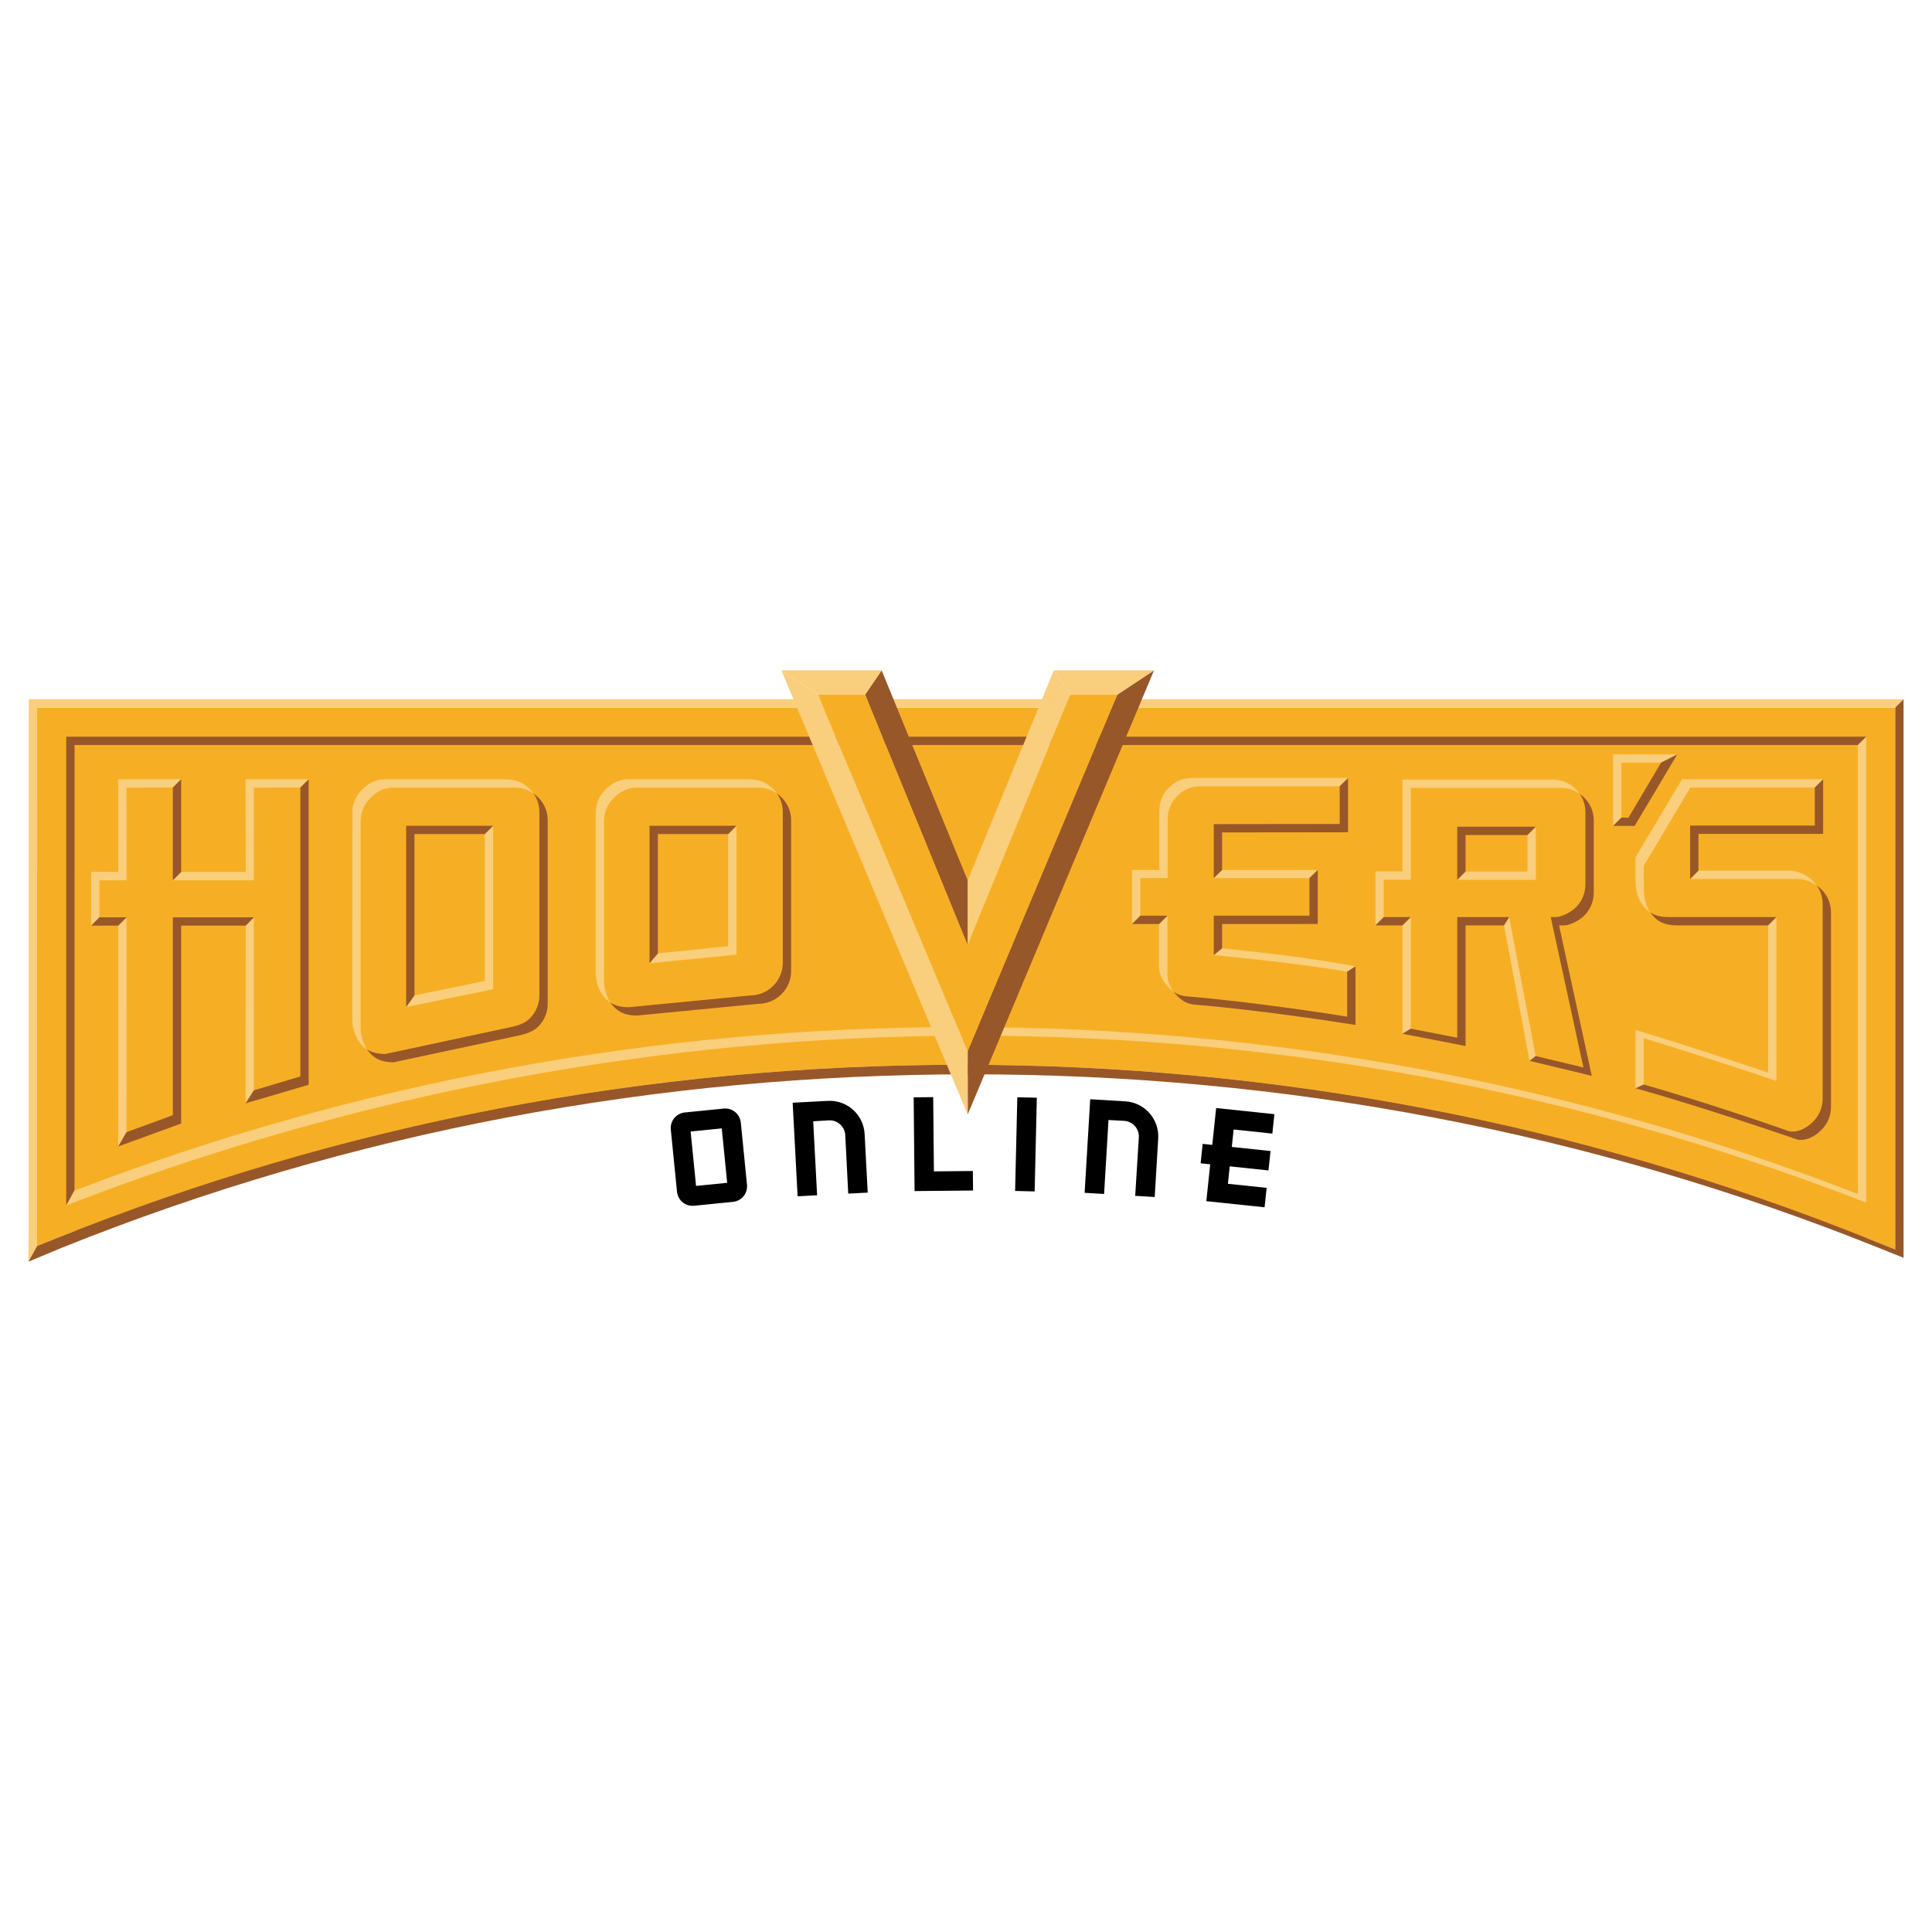 <?xml version="1.0" encoding="utf-8"?>
<!-- Generator: Adobe Illustrator 13.0.0, SVG Export Plug-In . SVG Version: 6.00 Build 14948)  -->
<!DOCTYPE svg PUBLIC "-//W3C//DTD SVG 1.0//EN" "http://www.w3.org/TR/2001/REC-SVG-20010904/DTD/svg10.dtd">
<svg version="1.0" id="Layer_1" xmlns="http://www.w3.org/2000/svg" xmlns:xlink="http://www.w3.org/1999/xlink" x="0px" y="0px"
	 width="192.756px" height="192.756px" viewBox="0 0 192.756 192.756" enable-background="new 0 0 192.756 192.756"
	 xml:space="preserve">
<g>
	<polygon fill-rule="evenodd" clip-rule="evenodd" fill="#FFFFFF" points="0,0 192.756,0 192.756,192.756 0,192.756 0,0 	"/>
	<path fill-rule="evenodd" clip-rule="evenodd" d="M72.009,112.58l-3.105,0.309l0.541,5.43l3.106-0.309L72.009,112.58L72.009,112.58
		z M73.13,119.91l-3.877,0.387c-0.859,0.086-1.623-0.539-1.708-1.398l-0.618-6.201c-0.086-0.857,0.539-1.621,1.398-1.707
		l3.877-0.387c0.859-0.088,1.623,0.539,1.708,1.398l0.618,6.199C74.614,119.061,73.989,119.824,73.13,119.91L73.13,119.91z"/>
	<path fill-rule="evenodd" clip-rule="evenodd" d="M84.629,119.088l-0.298-5.834c-0.045-0.863-0.778-1.521-1.641-1.477l-1.557,0.094
		l0.39,7.381l-1.944,0.104l-0.494-9.336l3.503-0.186c1.934-0.104,3.575,1.383,3.676,3.316l0.309,5.836L84.629,119.088
		L84.629,119.088z"/>
	<polygon fill-rule="evenodd" clip-rule="evenodd" points="91.247,118.834 91.158,109.48 93.105,109.461 93.176,116.869 
		97.063,116.83 97.081,118.779 91.247,118.834 	"/>
	<polygon fill-rule="evenodd" clip-rule="evenodd" points="101.278,118.822 101.498,109.473 103.445,109.52 103.227,118.867 
		101.278,118.822 	"/>
	<path fill-rule="evenodd" clip-rule="evenodd" d="M113.26,119.309l0.361-5.832c0.051-0.861-0.604-1.6-1.466-1.65l-1.559-0.084
		l-0.441,7.381l-1.943-0.117l0.559-9.336l3.502,0.211c1.933,0.115,3.397,1.777,3.282,3.711l-0.351,5.834L113.26,119.309
		L113.26,119.309z"/>
	<polygon fill-rule="evenodd" clip-rule="evenodd" points="120.356,119.84 120.743,116.162 119.786,116.062 119.99,114.125 
		120.948,114.227 121.336,110.549 127.146,111.162 126.943,113.098 123.08,112.691 122.896,114.43 126.76,114.838 126.555,116.775 
		122.692,116.367 122.508,118.107 126.371,118.514 126.168,120.451 120.356,119.84 	"/>
	<path fill-rule="evenodd" clip-rule="evenodd" fill="#035D96" d="M6.605,119.35l0.001-46.18h178.748v46.191
		c-28.473-11.055-58.52-16.658-89.354-16.658C65.104,102.703,35.042,108.303,6.605,119.35L6.605,119.35z"/>
	<polygon fill-rule="evenodd" clip-rule="evenodd" fill="#F6AF25" points="29.964,78.575 25.33,78.583 25.33,87.828 18.074,87.828 
		18.074,86.997 17.243,86.997 17.243,78.575 12.618,78.583 12.628,87.828 9.93,87.828 9.921,91.519 11.796,91.519 11.796,92.35 
		12.628,92.35 12.618,112.955 17.243,111.264 17.243,91.519 24.519,91.519 24.518,92.35 25.33,92.35 25.33,108.781 29.964,107.396 
		29.964,78.575 	"/>
	<path fill-rule="evenodd" clip-rule="evenodd" fill="#F6AF25" d="M38.471,105.158c-0.013,0-0.025-0.002-0.039-0.002l-0.049,0.012
		L38.471,105.158L38.471,105.158z"/>
	<path fill-rule="evenodd" clip-rule="evenodd" fill="#F6AF25" d="M74.778,99.324c0.901,0,1.738-0.342,2.359-0.961
		c0.629-0.629,0.962-1.433,0.962-2.322V81.037c0-0.701-0.199-1.327-0.584-1.871c-0.548-0.388-1.175-0.583-1.906-0.583H63.511
		c-0.852,0-1.577,0.331-2.285,1.038c-0.639,0.638-0.962,1.419-0.962,2.32c0,0,0,16.096,0,16.071c0.05,0.801,0.262,1.467,0.64,2.018
		c0.484,0.314,1.069,0.459,1.81,0.463C62.714,100.492,74.738,99.326,74.778,99.324L74.778,99.324z"/>
	<path fill-rule="evenodd" clip-rule="evenodd" fill="#F6AF25" d="M157.217,90.534c0.629-0.629,0.961-1.432,0.961-2.322v-7.149
		c0-0.701-0.197-1.327-0.583-1.872c-0.549-0.389-1.176-0.582-1.907-0.582h-14.933v9.171h-2.699v3.716h2.699v11.134l4.632,0.9V91.497
		h4.509l0.157,0.83h0.674l2.485,13.035l4.381,1.049l0.388,0.104l-3.265-15.017h0.516C155.817,91.497,156.762,90.987,157.217,90.534
		L157.217,90.534z"/>
	<polygon fill-rule="evenodd" clip-rule="evenodd" fill="#F6AF25" points="165.724,76.091 161.766,76.091 161.766,81.574 
		162.476,81.574 165.724,76.091 	"/>
	<path fill-rule="evenodd" clip-rule="evenodd" fill="#F6AF25" d="M180.888,111.912c0.628-0.629,0.96-1.432,0.96-2.322V90.224
		c0-0.699-0.196-1.325-0.581-1.869c-0.587-0.421-1.283-0.658-1.982-0.658h-9.828v-0.832h-0.831v-4.499h12.438v-3.793h-12.419
		l-4.644,7.809c0,0,0.009,2.661,0.009,2.636c0.05,0.8,0.263,1.466,0.641,2.017c0.486,0.315,1.077,0.461,1.85,0.461h9.903v0.83h0.83
		v15.518c0,0-6.17-2.109-13.232-4.264v4.621c6.926,1.975,14.528,4.672,14.528,4.672C179.437,113,180.267,112.531,180.888,111.912
		L180.888,111.912z"/>
	<path fill-rule="evenodd" clip-rule="evenodd" fill="#F6AF25" d="M133.23,101.248l1.178,0.182v-4.485
		c-5.335-0.915-12.479-1.578-12.479-1.578v-0.751c-0.526-0.052-0.832-0.08-0.832-0.08v-3.178l9.546-0.002v-3.752l-9.546-0.001v-5.38
		l12.566-0.017v-3.761c-3.095,0.001-13.846,0.004-13.846,0.004c-0.938,0-1.71,0.315-2.358,0.962
		c-0.637,0.639-0.961,1.419-0.961,2.323v5.87h-2.726v3.755h2.707c0,0,0,5.544,0,5.566c-0.04,0.788,0.141,1.407,0.606,2.012
		c0.387,0.283,0.833,0.451,1.474,0.484C125.076,99.963,133.134,101.232,133.23,101.248L133.23,101.248z"/>
	<path fill-rule="evenodd" clip-rule="evenodd" fill="#F6AF25" d="M96.001,106.271c-30.597,0-60.372,5.494-88.565,16.326v1.148
		c28.438-11.045,58.499-16.645,89.396-16.645c30.835,0,60.88,5.604,89.352,16.66V78.104h-0.829v44.826
		C156.882,111.873,126.835,106.271,96.001,106.271L96.001,106.271z"/>
	<path fill-rule="evenodd" clip-rule="evenodd" fill="#F6AF25" d="M53.232,79.166c-0.548-0.388-1.177-0.583-1.907-0.583H39.228
		c-0.852,0-1.577,0.331-2.284,1.038c-0.64,0.638-0.962,1.419-0.962,2.32c0,0,0,20.764-0.001,20.739
		c0.05,0.801,0.262,1.467,0.64,2.018c0.478,0.311,1.059,0.453,1.812,0.459l11.975-2.572l0.044-0.008h0.043
		c0.901,0,1.739-0.342,2.359-0.961c0.629-0.631,0.962-1.434,0.962-2.322V81.037C53.815,80.336,53.618,79.709,53.232,79.166
		L53.232,79.166z"/>
	<path fill-rule="evenodd" clip-rule="evenodd" fill="#F6AF25" d="M96.001,106.232c31.282,0,61.739,5.855,90.525,17.402l2.563,1.025
		V70.595H3.702v1.866L3.7,122.719v1.598l1.733-0.697C34.181,112.082,64.652,106.232,96.001,106.232L96.001,106.232z"/>
	<polygon fill-rule="evenodd" clip-rule="evenodd" fill="#F9CE7C" points="25.33,87.828 25.33,78.583 29.964,78.575 30.796,77.743 
		24.499,77.753 24.519,86.997 18.074,86.997 17.243,87.828 25.33,87.828 	"/>
	<polygon fill-rule="evenodd" clip-rule="evenodd" fill="#F9CE7C" points="11.796,92.35 11.796,114.383 12.618,112.955 
		12.628,91.519 11.796,92.35 	"/>
	<polygon fill-rule="evenodd" clip-rule="evenodd" fill="#F9CE7C" points="24.518,92.35 24.499,110.08 25.33,108.781 25.33,91.519 
		24.518,92.35 	"/>
	<polygon fill-rule="evenodd" clip-rule="evenodd" fill="#F9CE7C" points="12.628,87.828 12.618,78.583 17.243,78.575 
		18.074,77.743 11.796,77.753 11.796,86.997 9.099,86.979 9.099,92.35 9.921,91.519 9.93,87.828 12.628,87.828 	"/>
	<path fill-rule="evenodd" clip-rule="evenodd" fill="#F9CE7C" d="M35.981,81.941c0-0.901,0.323-1.682,0.962-2.32
		c0.707-0.707,1.432-1.038,2.284-1.038h12.098c0.73,0,1.358,0.194,1.907,0.583c-0.112-0.156-0.237-0.309-0.379-0.452
		c-0.648-0.646-1.419-0.961-2.359-0.961H38.396c-0.851,0-1.578,0.329-2.285,1.037c-0.638,0.639-0.961,1.419-0.961,2.322
		c0,0,0,20.761-0.001,20.736c0.066,1.049,0.406,1.865,1.038,2.498c0.136,0.135,0.279,0.252,0.434,0.352
		c-0.378-0.551-0.59-1.217-0.64-2.018C35.981,102.705,35.981,81.941,35.981,81.941L35.981,81.941z"/>
	<path fill-rule="evenodd" clip-rule="evenodd" fill="#F9CE7C" d="M60.265,81.941c0-0.901,0.323-1.682,0.962-2.32
		c0.708-0.707,1.433-1.038,2.285-1.038h12.098c0.731,0,1.358,0.194,1.906,0.583c-0.111-0.156-0.235-0.309-0.378-0.452
		c-0.647-0.646-1.418-0.961-2.359-0.961H62.68c-0.851,0-1.577,0.329-2.284,1.037c-0.638,0.639-0.961,1.419-0.961,2.322
		c0,0,0,16.095,0,16.069c0.065,1.048,0.404,1.864,1.037,2.495c0.136,0.137,0.28,0.254,0.433,0.354
		c-0.378-0.551-0.59-1.217-0.64-2.018C60.265,98.037,60.265,81.941,60.265,81.941L60.265,81.941z"/>
	<polygon fill-rule="evenodd" clip-rule="evenodd" fill="#F9CE7C" points="152.396,83.309 152.396,86.956 146.218,86.956 
		145.387,87.786 153.229,87.786 153.229,82.478 152.396,83.309 	"/>
	<polygon fill-rule="evenodd" clip-rule="evenodd" fill="#F9CE7C" points="139.924,92.327 139.924,103.137 140.755,102.631 
		140.755,91.497 139.924,92.327 	"/>
	<polygon fill-rule="evenodd" clip-rule="evenodd" fill="#F9CE7C" points="150.053,92.327 152.603,105.846 153.212,105.361 
		150.573,91.497 150.053,92.327 	"/>
	<path fill-rule="evenodd" clip-rule="evenodd" fill="#F9CE7C" d="M140.755,87.78v-9.171h14.933c0.731,0,1.358,0.193,1.907,0.582
		c-0.111-0.157-0.236-0.308-0.378-0.45c-0.646-0.649-1.419-0.963-2.359-0.963h-14.934v9.17h-2.697v5.377l0.829-0.83V87.78H140.755
		L140.755,87.78z"/>
	<path fill-rule="evenodd" clip-rule="evenodd" fill="#F9CE7C" d="M164.001,86.383l4.644-7.809h12.419l0.831-0.832h-14.08
		l-4.646,7.809c0,0,0.011,2.662,0.011,2.636c0.064,1.048,0.405,1.864,1.036,2.497c0.137,0.135,0.279,0.251,0.435,0.352
		c-0.378-0.551-0.591-1.217-0.641-2.017C164.01,89.044,164.001,86.383,164.001,86.383L164.001,86.383z"/>
	<path fill-rule="evenodd" clip-rule="evenodd" fill="#F9CE7C" d="M179.284,87.698c0.699,0,1.396,0.236,1.982,0.658
		c-0.111-0.158-0.236-0.309-0.379-0.453c-0.66-0.658-1.547-1.036-2.435-1.036h-8.997l-0.831,0.832H179.284L179.284,87.698z"/>
	<path fill-rule="evenodd" clip-rule="evenodd" fill="#F9CE7C" d="M177.233,107.846V91.498l-0.83,0.83v14.688
		c0,0-6.17-2.111-13.234-4.264v5.822l0.832-0.371v-4.621C171.063,105.736,177.233,107.846,177.233,107.846L177.233,107.846z"/>
	<path fill-rule="evenodd" clip-rule="evenodd" fill="#F9CE7C" d="M134.408,96.944l0.832-0.534l-1.23-0.221
		c-4.298-0.764-9.979-1.363-12.081-1.575l-0.832,0.675C121.097,95.29,129.073,96.029,134.408,96.944L134.408,96.944z"/>
	<path fill-rule="evenodd" clip-rule="evenodd" fill="#F9CE7C" d="M116.479,96.923c0-0.022,0-5.566,0-5.566l-0.85,0.831
		c-0.001,1.353,0.002,3.888,0,3.904c-0.046,0.9,0.218,1.579,0.839,2.269c0.203,0.225,0.402,0.418,0.617,0.574
		C116.62,98.33,116.439,97.711,116.479,96.923L116.479,96.923z"/>
	<path fill-rule="evenodd" clip-rule="evenodd" fill="#F9CE7C" d="M116.498,87.603v-5.87c0-0.903,0.324-1.684,0.961-2.323
		c0.648-0.647,1.42-0.962,2.358-0.962c0,0,10.751-0.003,13.846-0.004l0.831-0.831l-15.506,0.004c-0.941,0-1.713,0.314-2.359,0.961
		c-0.639,0.638-0.964,1.419-0.964,2.323v5.895h-2.723v5.392l0.83-0.831v-3.755H116.498L116.498,87.603z"/>
	<polygon fill-rule="evenodd" clip-rule="evenodd" fill="#F9CE7C" points="130.643,87.604 131.474,86.797 121.929,86.797 
		121.097,87.603 130.643,87.604 	"/>
	<polygon fill-rule="evenodd" clip-rule="evenodd" fill="#F9CE7C" points="48.369,97.867 48.369,83.216 49.2,82.386 49.2,98.697 
		40.522,100.473 41.353,99.307 48.369,97.867 	"/>
	<polygon fill-rule="evenodd" clip-rule="evenodd" fill="#F9CE7C" points="72.649,94.399 72.649,83.215 73.48,82.386 73.484,95.244 
		64.805,96.104 65.632,95.121 72.649,94.399 	"/>
	<polygon fill-rule="evenodd" clip-rule="evenodd" fill="#F9CE7C" points="3.702,72.461 3.702,70.595 189.09,70.595 189.919,69.764 
		2.871,69.764 2.871,71.632 2.869,121.887 2.834,125.875 3.7,124.316 3.7,122.719 3.702,72.461 	"/>
	<path fill-rule="evenodd" clip-rule="evenodd" fill="#F9CE7C" d="M6.605,120.266c28.437-11.047,59.33-16.939,90.227-16.939
		c30.835,0,60.88,5.602,89.352,16.656V73.5l-0.829,0.826v44.799c-28.473-11.055-58.52-16.658-89.354-16.658
		c-30.597,0-60.373,5.492-88.567,16.324L6.605,120.266L6.605,120.266z"/>
	<polygon fill-rule="evenodd" clip-rule="evenodd" fill="#F9CE7C" points="165.724,76.091 167.343,75.26 160.936,75.26 
		160.936,82.404 161.766,81.574 161.766,76.091 165.724,76.091 	"/>
	<polygon fill-rule="evenodd" clip-rule="evenodd" fill="#985729" points="18.074,86.997 18.074,77.743 17.243,78.575 
		17.243,87.828 18.074,86.997 	"/>
	<polygon fill-rule="evenodd" clip-rule="evenodd" fill="#985729" points="29.964,78.575 29.964,107.396 25.33,108.781 
		24.499,110.08 30.796,108.229 30.796,77.753 29.964,78.575 	"/>
	<polygon fill-rule="evenodd" clip-rule="evenodd" fill="#985729" points="9.921,91.519 9.099,92.35 11.796,92.35 12.628,91.519 
		9.921,91.519 	"/>
	<polygon fill-rule="evenodd" clip-rule="evenodd" fill="#985729" points="17.243,91.519 17.243,111.264 12.618,112.955 
		11.796,114.383 18.074,112.094 18.074,92.35 24.518,92.35 25.33,91.519 17.243,91.519 	"/>
	<path fill-rule="evenodd" clip-rule="evenodd" fill="#985729" d="M39.303,105.988c-0.014,0-0.025-0.002-0.038-0.002l-0.05,0.012
		L39.303,105.988L39.303,105.988z"/>
	<polygon fill-rule="evenodd" clip-rule="evenodd" fill="#985729" points="41.353,83.216 48.369,83.216 49.2,82.386 40.522,82.386 
		40.522,100.473 41.353,99.307 41.353,83.216 	"/>
	<path fill-rule="evenodd" clip-rule="evenodd" fill="#985729" d="M53.232,79.166c0.386,0.544,0.583,1.17,0.583,1.871v18.256
		c0,0.889-0.333,1.691-0.962,2.322c-0.62,0.619-1.516,0.779-2.359,0.961l-12.062,2.58c0.014,0,0.025,0.002,0.039,0.002l-0.088,0.01
		l0.049-0.012c-0.753-0.006-1.334-0.148-1.812-0.459c0.116,0.168,0.248,0.328,0.397,0.479c0.554,0.557,1.249,0.807,2.247,0.811
		l12.061-2.58c0.602-0.117,1.738-0.342,2.358-0.963c0.629-0.627,0.962-1.432,0.962-2.32V81.868c0-0.903-0.324-1.685-0.962-2.322
		C53.541,79.401,53.389,79.276,53.232,79.166L53.232,79.166z"/>
	<path fill-rule="evenodd" clip-rule="evenodd" fill="#985729" d="M77.968,79.546c-0.144-0.145-0.296-0.27-0.453-0.381
		c0.385,0.544,0.584,1.17,0.584,1.871v15.005c0,0.889-0.333,1.693-0.962,2.322c-0.621,0.619-1.458,0.961-2.359,0.961
		c-0.04,0.002-12.064,1.168-12.064,1.168c-0.741-0.004-1.326-0.148-1.81-0.463c0.117,0.172,0.249,0.33,0.398,0.479
		c0.561,0.561,1.265,0.812,2.243,0.814c0,0,12.023-1.166,12.064-1.166c0.9,0,1.739-0.342,2.359-0.963
		c0.628-0.629,0.962-1.432,0.962-2.322V81.868C78.931,80.965,78.606,80.184,77.968,79.546L77.968,79.546z"/>
	<polygon fill-rule="evenodd" clip-rule="evenodd" fill="#985729" points="65.637,83.216 72.654,83.216 73.48,82.386 64.805,82.386 
		64.805,96.104 65.637,95.123 65.637,83.216 	"/>
	<polygon fill-rule="evenodd" clip-rule="evenodd" fill="#985729" points="152.396,83.309 153.229,82.478 145.387,82.478 
		145.387,87.786 146.218,86.956 146.218,83.309 152.396,83.309 	"/>
	<polygon fill-rule="evenodd" clip-rule="evenodd" fill="#985729" points="138.056,91.497 137.227,92.327 139.924,92.327 
		140.755,91.497 138.056,91.497 	"/>
	<path fill-rule="evenodd" clip-rule="evenodd" fill="#985729" d="M157.595,79.191c0.386,0.544,0.583,1.17,0.583,1.872v7.149
		c0,0.89-0.332,1.692-0.961,2.322c-0.455,0.453-1.399,0.962-1.985,0.962h-0.516l3.265,15.017l-0.388-0.104l-4.381-1.049
		l-0.609,0.484l5.819,1.396l0.391,0.104l-3.155-14.515l-0.111-0.504h0.517c0.585,0,1.53-0.507,1.984-0.961
		c0.629-0.629,0.962-1.432,0.962-2.322v-7.15c0-0.902-0.324-1.685-0.962-2.321C157.903,79.428,157.752,79.302,157.595,79.191
		L157.595,79.191z"/>
	<polygon fill-rule="evenodd" clip-rule="evenodd" fill="#985729" points="145.387,91.497 145.387,103.531 140.755,102.631 
		139.924,103.137 146.218,104.361 146.218,92.327 150.053,92.327 150.573,91.497 145.387,91.497 	"/>
	<path fill-rule="evenodd" clip-rule="evenodd" fill="#985729" d="M181.717,88.734c-0.141-0.14-0.291-0.265-0.45-0.378
		c0.385,0.543,0.581,1.169,0.581,1.869v19.366c0,0.891-0.332,1.693-0.96,2.322c-0.621,0.619-1.451,1.088-2.358,0.963
		c0,0-7.603-2.697-14.528-4.672l-0.832,0.371c7.133,1.99,16.19,5.131,16.19,5.131c0.908,0.127,1.738-0.342,2.357-0.963
		c0.63-0.629,0.962-1.432,0.962-2.322V91.055C182.679,90.152,182.356,89.372,181.717,88.734L181.717,88.734z"/>
	<polygon fill-rule="evenodd" clip-rule="evenodd" fill="#985729" points="168.625,82.368 168.625,87.698 169.456,86.866 
		169.456,83.201 181.895,83.201 181.895,77.743 181.063,78.574 181.063,82.368 168.625,82.368 	"/>
	<path fill-rule="evenodd" clip-rule="evenodd" fill="#985729" d="M166.5,91.498c-0.772,0-1.363-0.146-1.85-0.461
		c0.115,0.169,0.248,0.331,0.396,0.479c0.562,0.561,1.266,0.812,2.284,0.812h9.072l0.83-0.83H166.5L166.5,91.498z"/>
	<polygon fill-rule="evenodd" clip-rule="evenodd" fill="#985729" points="121.097,91.357 121.097,95.29 121.929,94.615 
		121.929,92.188 131.474,92.186 131.474,86.797 130.643,87.604 130.643,91.355 121.097,91.357 	"/>
	<path fill-rule="evenodd" clip-rule="evenodd" fill="#985729" d="M134.408,96.944v4.485l-1.178-0.182
		c-0.097-0.016-8.154-1.285-14.671-1.828c-0.641-0.033-1.087-0.201-1.474-0.484c0.066,0.086,0.137,0.17,0.213,0.256
		c0.569,0.631,1.092,1.008,2.093,1.061c6.516,0.541,14.573,1.811,14.671,1.826l1.178,0.182v-5.849L134.408,96.944L134.408,96.944z"
		/>
	<polygon fill-rule="evenodd" clip-rule="evenodd" fill="#985729" points="121.097,82.222 121.097,87.603 121.929,86.797 
		121.929,83.052 134.494,83.036 134.494,77.627 133.663,78.444 133.663,82.205 121.097,82.222 	"/>
	<polygon fill-rule="evenodd" clip-rule="evenodd" fill="#985729" points="113.772,91.357 112.942,92.188 115.651,92.188 
		116.479,91.357 113.772,91.357 	"/>
	<polygon fill-rule="evenodd" clip-rule="evenodd" fill="#985729" points="7.438,74.33 185.354,74.33 186.184,73.5 6.606,73.5 
		6.605,120.266 7.436,118.723 7.438,74.33 	"/>
	<path fill-rule="evenodd" clip-rule="evenodd" fill="#985729" d="M189.921,122.73l-0.002-52.966l-0.829,0.831v54.065l-2.563-1.025
		c-28.786-11.547-59.243-17.402-90.525-17.402c-31.349,0-61.82,5.85-90.568,17.387L3.7,124.316l-0.865,1.559l3.429-1.424
		c28.748-11.537,59.22-17.266,90.568-17.266c31.281,0,61.74,5.732,90.524,17.281l2.564,1.027V122.73L189.921,122.73z"/>
	<polygon fill-rule="evenodd" clip-rule="evenodd" fill="#985729" points="165.724,76.091 162.476,81.574 161.766,81.574 
		160.936,82.404 163.088,82.404 167.343,75.26 165.724,76.091 	"/>
	<polygon fill-rule="evenodd" clip-rule="evenodd" fill="#985729" points="87.961,66.881 86.312,69.306 96.547,94.3 96.547,87.839 
		87.961,66.881 	"/>
	<polygon fill-rule="evenodd" clip-rule="evenodd" fill="#985729" points="115.137,66.881 111.47,69.306 96.547,104.871 
		96.547,111.195 115.137,66.881 	"/>
	<polygon fill-rule="evenodd" clip-rule="evenodd" fill="#F9CE7C" points="77.958,66.881 81.625,69.306 86.312,69.306 
		87.961,66.881 77.958,66.881 	"/>
	<polygon fill-rule="evenodd" clip-rule="evenodd" fill="#F9CE7C" points="77.958,66.881 81.625,69.306 96.547,104.871 
		96.547,111.195 77.958,66.881 	"/>
	<polygon fill-rule="evenodd" clip-rule="evenodd" fill="#F9CE7C" points="115.137,66.881 111.47,69.306 106.784,69.306 
		105.137,66.881 115.137,66.881 	"/>
	<polygon fill-rule="evenodd" clip-rule="evenodd" fill="#F9CE7C" points="105.137,66.881 106.784,69.306 96.547,94.3 
		96.547,87.839 105.137,66.881 	"/>
	<polygon fill-rule="evenodd" clip-rule="evenodd" fill="#F6AF25" points="96.547,94.3 106.778,69.306 111.463,69.306 
		96.547,104.871 81.625,69.306 86.312,69.306 96.547,94.3 	"/>
</g>
</svg>

